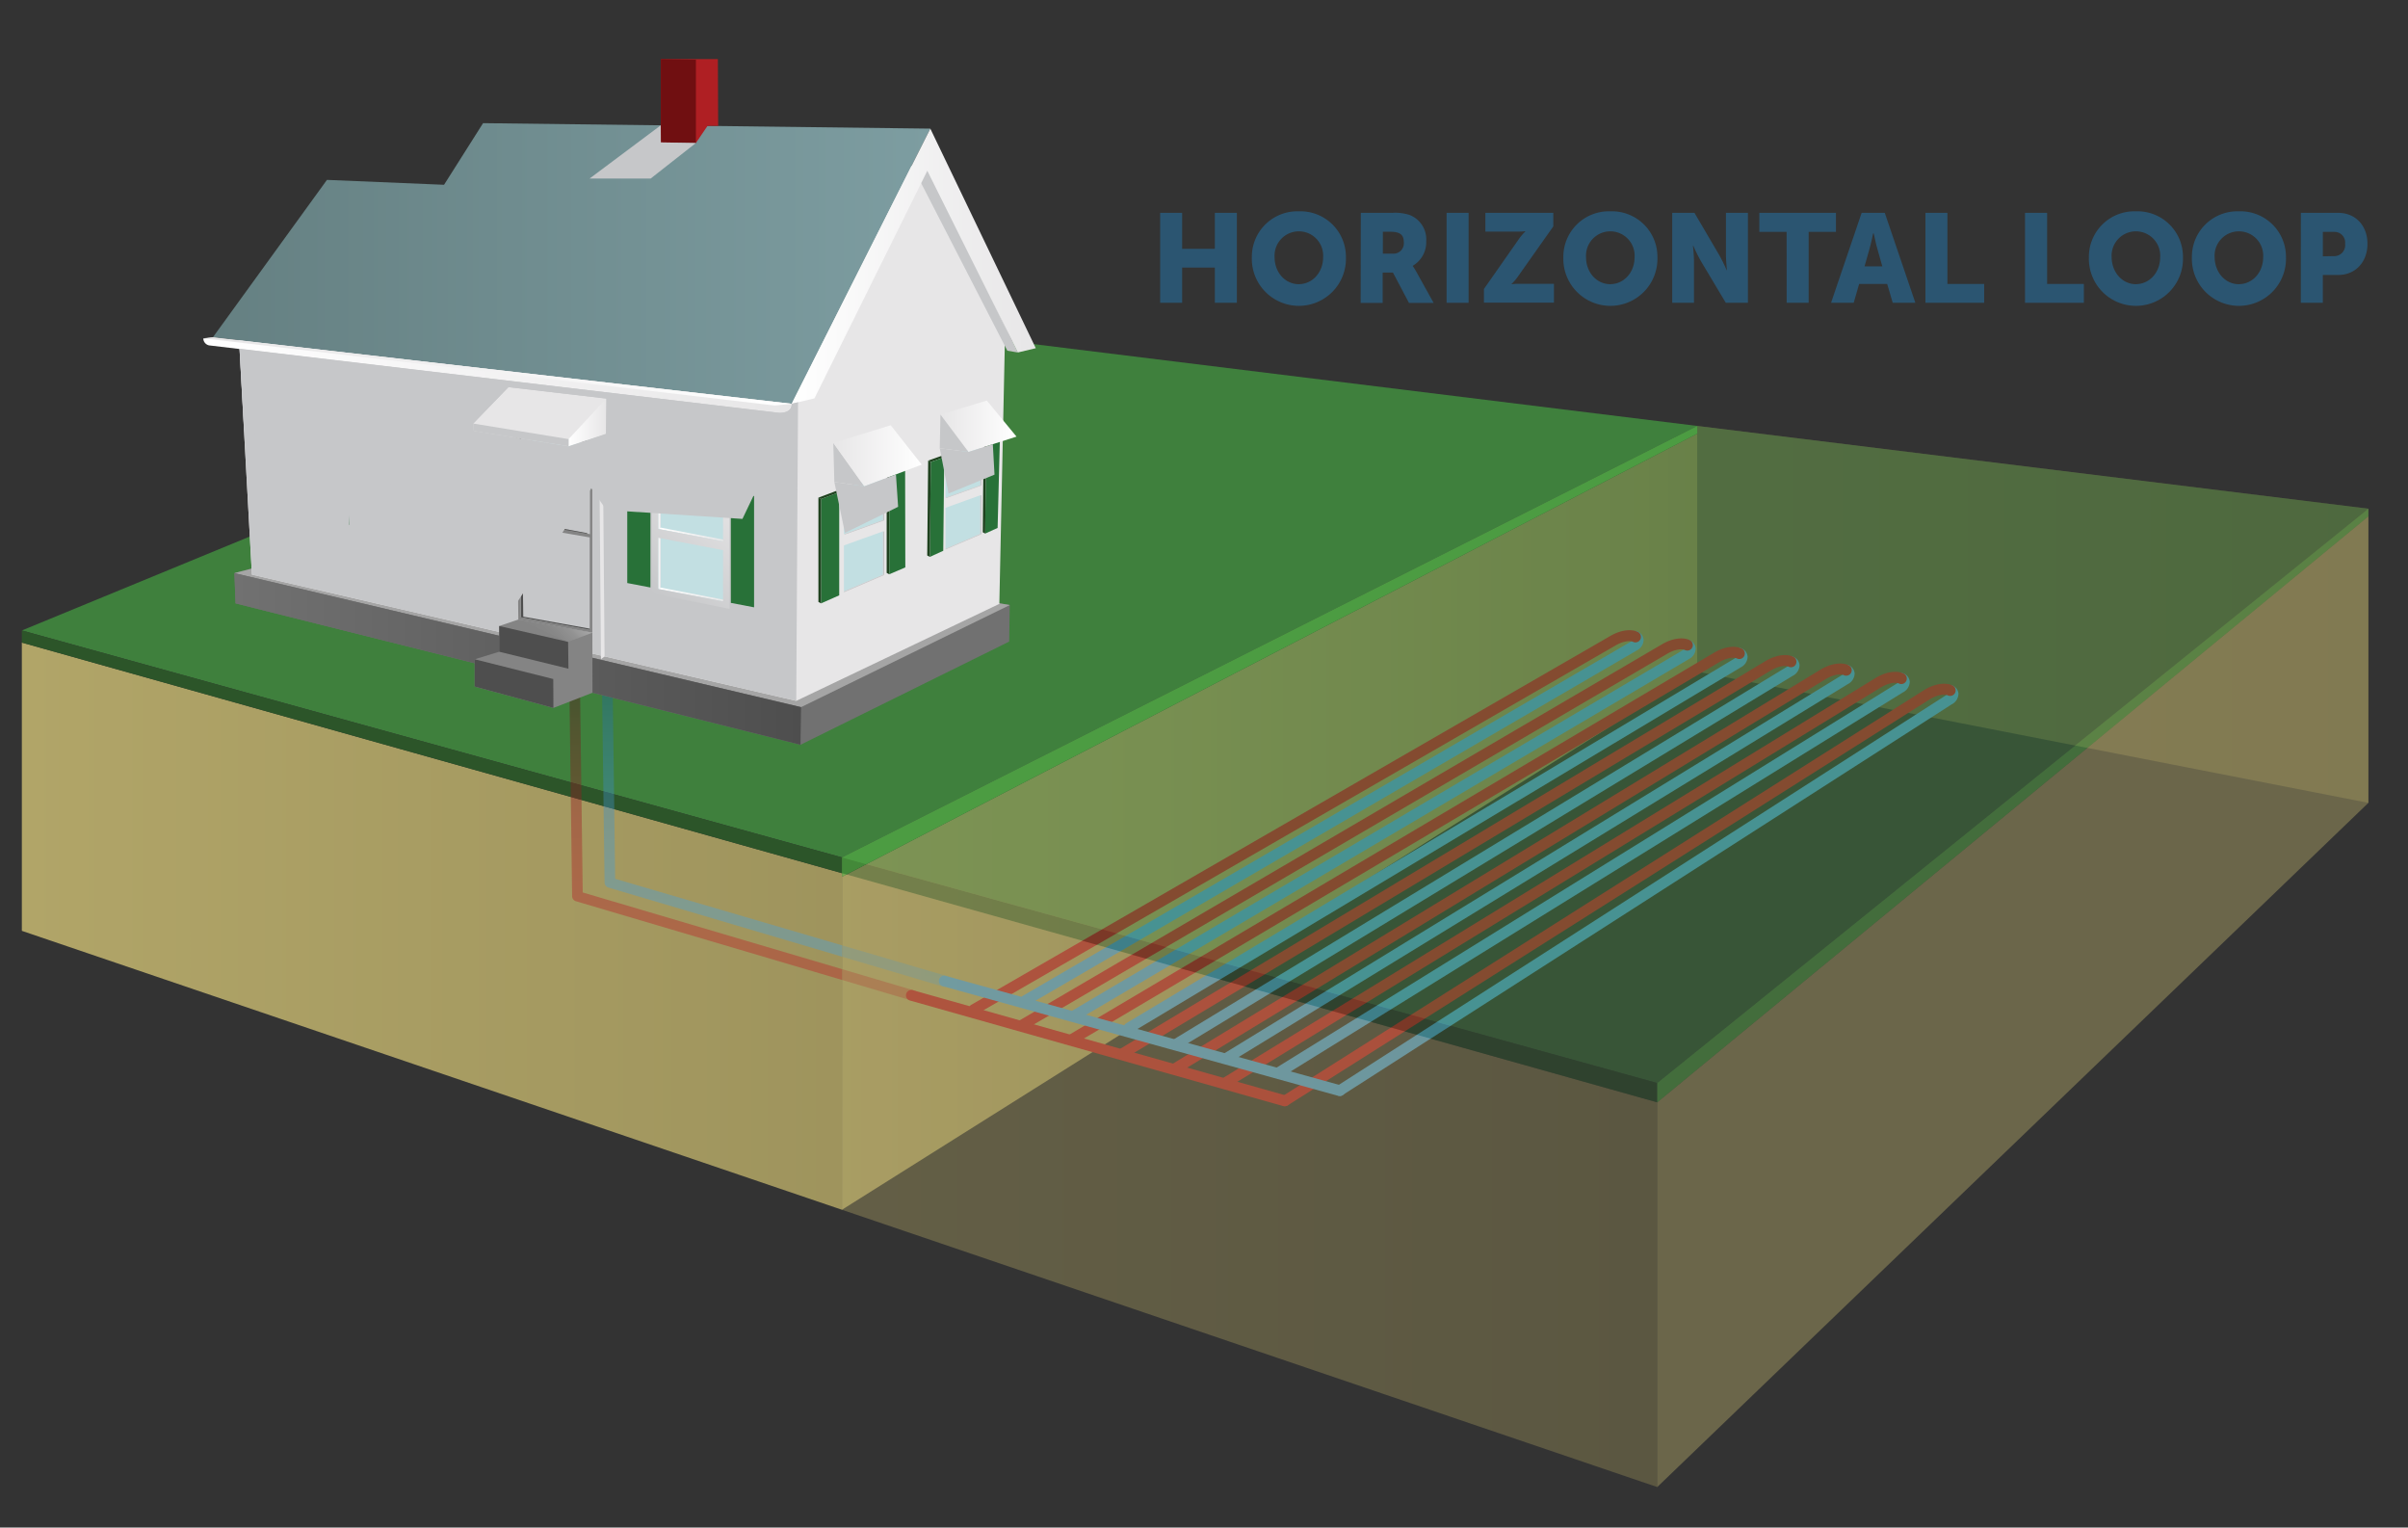 <svg xmlns="http://www.w3.org/2000/svg" xmlns:xlink="http://www.w3.org/1999/xlink" viewBox="0 0 488.16 309.6"><rect x="0" y="0" width="488.16" height="309.6" fill="#333333" stroke="none"/><defs><style>.cls-1{isolation:isolate;}.cls-2{fill:url(#linear-gradient);}.cls-14,.cls-3{fill:#3f803d;}.cls-15,.cls-4{fill:#2c5529;}.cls-5{fill:url(#linear-gradient-2);}.cls-16,.cls-6{fill:#58b447;}.cls-12,.cls-13,.cls-14,.cls-15,.cls-16,.cls-7{opacity:0.45;}.cls-7{fill:url(#linear-gradient-3);}.cls-8{fill:#4fa2d9;}.cls-9{fill:#be2026;}.cls-10,.cls-11{opacity:0.4;}.cls-10{fill:url(#linear-gradient-4);}.cls-11{fill:url(#linear-gradient-5);}.cls-12{fill:url(#linear-gradient-6);}.cls-13{fill:#b1a568;}.cls-17{fill:#717171;}.cls-18{fill:#a5a5a5;}.cls-19{fill:#e7e6e7;}.cls-20,.cls-52{fill:#c6c7c9;}.cls-21{fill:url(#linear-gradient-7);}.cls-22{fill:url(#linear-gradient-8);}.cls-23{fill:url(#linear-gradient-9);}.cls-24{fill:#c2dfe2;}.cls-25,.cls-26,.cls-27,.cls-28,.cls-29,.cls-30,.cls-31,.cls-32,.cls-33,.cls-34,.cls-35,.cls-38{fill-rule:evenodd;}.cls-25{fill:url(#linear-gradient-10);}.cls-26{fill:url(#linear-gradient-11);}.cls-27{fill:url(#linear-gradient-12);}.cls-28{fill:url(#linear-gradient-13);}.cls-29{fill:url(#linear-gradient-14);}.cls-30{fill:url(#linear-gradient-15);}.cls-31{fill:url(#linear-gradient-16);}.cls-32{fill:url(#linear-gradient-17);}.cls-33{fill:url(#linear-gradient-18);}.cls-34{fill:url(#linear-gradient-19);}.cls-35{fill:url(#linear-gradient-20);}.cls-36{fill:#1e421e;}.cls-37{fill:#287138;}.cls-38{fill:url(#linear-gradient-21);}.cls-39{fill:url(#linear-gradient-22);}.cls-40{fill:url(#linear-gradient-23);}.cls-41{fill:url(#linear-gradient-24);}.cls-42{fill:url(#linear-gradient-25);}.cls-43{fill:url(#linear-gradient-26);}.cls-44{fill:#4e4e4e;}.cls-45{fill:#af1f23;}.cls-46{fill:#700f11;}.cls-47{fill:#848484;}.cls-48{fill:url(#linear-gradient-27);}.cls-49{fill:url(#linear-gradient-28);}.cls-50{fill:url(#linear-gradient-29);}.cls-51{fill:url(#linear-gradient-30);}.cls-52{mix-blend-mode:multiply;}.cls-53{fill:#2b5571;}</style><linearGradient id="linear-gradient" x1="4.43" y1="187.71" x2="335.96" y2="187.71" gradientUnits="userSpaceOnUse"><stop offset="0" stop-color="#b1a568"/><stop offset="1" stop-color="#8c8352"/></linearGradient><linearGradient id="linear-gradient-2" x1="170.68" y1="166.54" x2="344.09" y2="166.54" gradientUnits="userSpaceOnUse"><stop offset="0" stop-color="#b1a568"/><stop offset="0.35" stop-color="#a89d63"/><stop offset="0.91" stop-color="#908755"/><stop offset="1" stop-color="#8c8352"/></linearGradient><linearGradient id="linear-gradient-3" x1="207.25" y1="124.52" x2="480.12" y2="124.52" xlink:href="#linear-gradient"/><linearGradient id="linear-gradient-4" x1="150.77" y1="202.77" x2="150.77" y2="138.43" gradientUnits="userSpaceOnUse"><stop offset="0" stop-color="#be2026"/><stop offset="0.23" stop-color="#bb2026"/><stop offset="0.41" stop-color="#b11e24"/><stop offset="0.57" stop-color="#a01c22"/><stop offset="0.72" stop-color="#891a1f"/><stop offset="0.87" stop-color="#6b161b"/><stop offset="1" stop-color="#481216"/></linearGradient><linearGradient id="linear-gradient-5" x1="157.35" y1="199.98" x2="157.35" y2="135.64" gradientUnits="userSpaceOnUse"><stop offset="0" stop-color="#4fa2d9"/><stop offset="0.27" stop-color="#4d9fd6"/><stop offset="0.47" stop-color="#4697cc"/><stop offset="0.66" stop-color="#3988bb"/><stop offset="0.84" stop-color="#2874a4"/><stop offset="1" stop-color="#135b87"/></linearGradient><linearGradient id="linear-gradient-6" x1="4.43" y1="239.18" x2="335.96" y2="239.18" xlink:href="#linear-gradient"/><linearGradient id="linear-gradient-7" x1="162.4" y1="133.56" x2="47.52" y2="133.56" gradientUnits="userSpaceOnUse"><stop offset="0" stop-color="#4e4e4e"/><stop offset="1" stop-color="#717171"/></linearGradient><linearGradient id="linear-gradient-8" x1="43.16" y1="53.4" x2="188.6" y2="53.4" gradientUnits="userSpaceOnUse"><stop offset="0" stop-color="#658082"/><stop offset="1" stop-color="#7d9da1"/></linearGradient><linearGradient id="linear-gradient-9" x1="160.49" y1="53.96" x2="209.98" y2="53.96" gradientUnits="userSpaceOnUse"><stop offset="0" stop-color="#fff"/><stop offset="1" stop-color="#e7e6e7"/></linearGradient><linearGradient id="linear-gradient-10" x1="133.45" y1="102.18" x2="133.93" y2="102.18" xlink:href="#linear-gradient-9"/><linearGradient id="linear-gradient-11" x1="133.45" y1="108.32" x2="146.86" y2="108.32" xlink:href="#linear-gradient-9"/><linearGradient id="linear-gradient-12" x1="133.45" y1="114.1" x2="133.93" y2="114.1" xlink:href="#linear-gradient-9"/><linearGradient id="linear-gradient-13" x1="133.45" y1="120.49" x2="146.86" y2="120.49" xlink:href="#linear-gradient-9"/><linearGradient id="linear-gradient-14" x1="84.78" y1="94.09" x2="85.3" y2="94.09" xlink:href="#linear-gradient-9"/><linearGradient id="linear-gradient-15" x1="84.82" y1="99.35" x2="95.16" y2="99.35" xlink:href="#linear-gradient-9"/><linearGradient id="linear-gradient-16" x1="56.17" y1="89.47" x2="57.11" y2="89.47" xlink:href="#linear-gradient-9"/><linearGradient id="linear-gradient-17" x1="56.63" y1="94.48" x2="66.09" y2="94.48" xlink:href="#linear-gradient-9"/><linearGradient id="linear-gradient-18" x1="84.82" y1="104.55" x2="85.46" y2="104.55" xlink:href="#linear-gradient-9"/><linearGradient id="linear-gradient-19" x1="84.98" y1="110.1" x2="95.25" y2="110.1" xlink:href="#linear-gradient-9"/><linearGradient id="linear-gradient-20" x1="56.63" y1="99.45" x2="57.73" y2="99.45" xlink:href="#linear-gradient-9"/><linearGradient id="linear-gradient-21" x1="57.25" y1="104.63" x2="66.55" y2="104.63" xlink:href="#linear-gradient-9"/><linearGradient id="linear-gradient-22" x1="206.07" y1="86.39" x2="190.65" y2="86.39" xlink:href="#linear-gradient-9"/><linearGradient id="linear-gradient-23" x1="68.15" y1="87.35" x2="54.67" y2="103.41" gradientUnits="userSpaceOnUse"><stop offset="0" stop-color="#e7e6e7"/><stop offset="1" stop-color="#c6c7c9"/></linearGradient><linearGradient id="linear-gradient-24" x1="148.86" y1="99.1" x2="131.56" y2="119.73" xlink:href="#linear-gradient-23"/><linearGradient id="linear-gradient-25" x1="97.44" y1="91.65" x2="82.63" y2="109.29" xlink:href="#linear-gradient-23"/><linearGradient id="linear-gradient-26" x1="186.86" y1="92.38" x2="168.93" y2="92.38" xlink:href="#linear-gradient-9"/><linearGradient id="linear-gradient-27" x1="109.5" y1="129.98" x2="115.67" y2="123.81" gradientUnits="userSpaceOnUse"><stop offset="0" stop-color="#848484"/><stop offset="0.36" stop-color="#878787"/><stop offset="0.64" stop-color="#919191"/><stop offset="0.89" stop-color="#a1a1a1"/><stop offset="1" stop-color="#ababab"/></linearGradient><linearGradient id="linear-gradient-28" x1="115.27" y1="85.62" x2="122.91" y2="85.62" xlink:href="#linear-gradient-9"/><linearGradient id="linear-gradient-29" x1="41.21" y1="76.02" x2="160.5" y2="76.02" xlink:href="#linear-gradient-9"/><linearGradient id="linear-gradient-30" x1="160.49" y1="75.28" x2="41.21" y2="75.28" xlink:href="#linear-gradient-9"/></defs><title>Artboard 2</title><g class="cls-1"><g id="Layer_1" data-name="Layer 1"><polygon class="cls-2" points="4.43 130.24 4.43 188.66 170.68 245.19 170.68 176.97 4.43 130.24"/><polygon class="cls-3" points="344.09 86.33 160.1 63.65 4.43 127.78 170.69 173.78 344.09 86.33"/><polygon class="cls-4" points="170.68 173.78 170.69 173.78 4.43 127.78 4.43 130.24 170.68 176.97 170.68 173.78"/><polygon class="cls-5" points="170.68 245.19 344.09 136.13 344.09 87.88 170.69 177.71 170.68 245.19"/><polygon class="cls-6" points="170.69 173.78 170.69 177.71 344.09 87.88 344.09 86.33 170.69 173.78"/><polygon class="cls-7" points="344.09 86.33 344.09 136.13 480.13 162.72 480.13 103.1 344.09 86.33"/><path class="cls-8" d="M271.63,222.11a1.09,1.09,0,0,1-.59-2l123.41-79.17.24-.17a1.09,1.09,0,0,1,1.14-1.84,2,2,0,0,1,1.2,1.65,2.47,2.47,0,0,1-1.4,2.19L272.21,221.93A1.09,1.09,0,0,1,271.63,222.11Z"/><path class="cls-9" d="M260.52,224.2a1.09,1.09,0,0,1-.58-2l130.3-82.45c2.47-1.43,4.5-1.35,5.6-.82a1.09,1.09,0,1,1-1,2c-.49-.24-1.83-.24-3.52.73L261.1,224A1.08,1.08,0,0,1,260.52,224.2Z"/><path class="cls-8" d="M259.29,218.42a1.09,1.09,0,0,1-.57-2L384.59,138.5l.22-.16a1.09,1.09,0,0,1,1.14-1.84,2,2,0,0,1,1.2,1.65,2.47,2.47,0,0,1-1.4,2.19L259.87,218.26A1.09,1.09,0,0,1,259.29,218.42Z"/><path class="cls-9" d="M248.41,220.54a1.09,1.09,0,0,1-.57-2l132.52-81.21c2.46-1.42,4.49-1.35,5.58-.81a1.09,1.09,0,0,1-1,2c-.49-.24-1.83-.24-3.52.73L249,220.38A1.08,1.08,0,0,1,248.41,220.54Z"/><path class="cls-8" d="M248.57,215.6a1.09,1.09,0,0,1-.57-2l125.42-76.78.22-.16a1.09,1.09,0,0,1,1.14-1.84,2,2,0,0,1,1.2,1.65,2.46,2.46,0,0,1-1.4,2.19L249.13,215.44A1.08,1.08,0,0,1,248.57,215.6Z"/><path class="cls-9" d="M238.23,217.64a1.09,1.09,0,0,1-.57-2l131.53-80c2.45-1.41,4.49-1.34,5.58-.81a1.09,1.09,0,0,1-1,2c-.49-.24-1.83-.24-3.52.73l-131.51,80A1.08,1.08,0,0,1,238.23,217.64Z"/><path class="cls-8" d="M238.55,212.63a1.09,1.09,0,0,1-.57-2l124.27-75.49.22-.16a1.09,1.09,0,0,1,1.14-1.84,2,2,0,0,1,1.2,1.65,2.47,2.47,0,0,1-1.4,2.19L239.11,212.47A1.08,1.08,0,0,1,238.55,212.63Z"/><path class="cls-9" d="M227.74,214.51a1.09,1.09,0,0,1-.56-2L358,133.93c2.45-1.41,4.48-1.34,5.57-.81a1.09,1.09,0,0,1-1,2c-.49-.24-1.83-.24-3.52.73L228.3,214.35A1.08,1.08,0,0,1,227.74,214.51Z"/><path class="cls-8" d="M228.84,209.41a1.09,1.09,0,0,1-.56-2l123.45-74,.21-.15a1.09,1.09,0,0,1,1.14-1.84,2,2,0,0,1,1.2,1.65,2.46,2.46,0,0,1-1.4,2.19l-123.47,74A1.08,1.08,0,0,1,228.84,209.41Z"/><path class="cls-9" d="M217.09,211.85a1.09,1.09,0,0,1-.56-2l131-77.59c2.44-1.41,4.48-1.34,5.57-.81a1.09,1.09,0,1,1-1,2c-.49-.24-1.83-.24-3.52.73l-131,77.58A1.09,1.09,0,0,1,217.09,211.85Z"/><path class="cls-8" d="M218.07,206.74a1.09,1.09,0,0,1-.55-2l123.69-73,.21-.15a1.09,1.09,0,0,1,1.14-1.84,2,2,0,0,1,1.2,1.65,2.46,2.46,0,0,1-1.4,2.19l-123.72,73A1.08,1.08,0,0,1,218.07,206.74Z"/><path class="cls-9" d="M207.3,208.77a1.09,1.09,0,0,1-.55-2L337,130.54c2.44-1.4,4.47-1.33,5.56-.8a1.09,1.09,0,1,1-1,2c-.49-.24-1.83-.24-3.52.73l-130.23,76.2A1.08,1.08,0,0,1,207.3,208.77Z"/><path class="cls-8" d="M207.84,203.86a1.09,1.09,0,0,1-.55-2L330.69,130l.2-.15A1.09,1.09,0,0,1,332,128a2,2,0,0,1,1.2,1.65,2.46,2.46,0,0,1-1.4,2.19L208.38,203.72A1.08,1.08,0,0,1,207.84,203.86Z"/><path class="cls-9" d="M197.39,205.68a1.09,1.09,0,0,1-.54-2l129.63-74.8c2.43-1.4,4.47-1.33,5.56-.8a1.09,1.09,0,1,1-1,2c-.49-.24-1.83-.24-3.52.73l-129.63,74.8A1.08,1.08,0,0,1,197.39,205.68Z"/><path class="cls-8" d="M271.62,222.11a1.09,1.09,0,0,1-.29,0l-80.24-22.24a1.09,1.09,0,0,1,.58-2.1L271.91,220a1.09,1.09,0,0,1-.29,2.14Z"/><path class="cls-9" d="M260.52,224.2a1.08,1.08,0,0,1-.3,0L184.55,202.8a1.09,1.09,0,1,1,.59-2.09l75.67,21.35a1.09,1.09,0,0,1-.29,2.13Z"/><path class="cls-10" d="M185.07,202.77a1.09,1.09,0,0,1-.31,0l-68-20.11a1.09,1.09,0,0,1-.78-1l-.55-42a1.09,1.09,0,0,1,1.07-1.1h0a1.09,1.09,0,0,1,1.09,1.07l.54,41.25,67.28,19.89a1.09,1.09,0,0,1-.31,2.13Z"/><path class="cls-11" d="M191.65,200a1.1,1.1,0,0,1-.31,0l-68-20.11a1.09,1.09,0,0,1-.78-1l-.55-42a1.09,1.09,0,0,1,1.07-1.1h0a1.09,1.09,0,0,1,1.09,1.07l.54,41.25L192,197.84a1.09,1.09,0,0,1-.31,2.13Z"/><polygon class="cls-12" points="170.68 176.97 170.68 245.19 335.96 301.39 335.96 223.42 170.68 176.97"/><polygon class="cls-13" points="335.96 301.39 480.13 162.72 480.13 104.65 335.96 223.42 335.96 301.39"/><polygon class="cls-14" points="335.96 219.5 480.13 103.1 344.09 86.33 170.69 173.78 335.96 219.5"/><polygon class="cls-15" points="170.68 173.78 170.68 176.97 335.96 223.42 335.96 219.5 170.69 173.78 170.68 173.78"/><polygon class="cls-16" points="335.96 219.5 335.96 223.42 480.13 104.65 480.13 103.1 335.96 219.5"/><polygon class="cls-17" points="51.45 115.12 47.52 116.16 47.75 122.29 162.28 150.95 204.59 130.03 204.7 122.63 199.27 121.71 51.45 115.12"/><polygon class="cls-18" points="47.52 116.16 162.4 143.32 204.7 122.63 199.27 121.71 51.45 115.12 47.52 116.16"/><polygon class="cls-19" points="48.46 68.92 51.07 116.46 161.42 142.05 202.59 122.39 203.71 69.35 187.94 32.81 48.46 68.92"/><polygon class="cls-20" points="161.42 142.05 161.78 81.53 48.46 68.92 51.07 116.46 161.42 142.05"/><polygon class="cls-21" points="162.28 150.95 47.75 122.29 47.52 116.16 162.4 143.32 162.28 150.95"/><polygon class="cls-22" points="43.16 68.36 160.49 81.84 188.6 26.07 97.93 24.96 90.02 37.45 66.28 36.46 43.16 68.36"/><polygon class="cls-20" points="206.34 71.44 204.21 71.08 186.35 36.36 188.08 33.49 206.34 71.44"/><polygon class="cls-23" points="188.6 26.07 160.49 81.84 165.11 80.74 187.99 34.61 206.34 71.44 209.98 70.57 188.6 26.07"/><polygon class="cls-24" points="147.09 98.91 133.03 96.71 133.1 119.73 147.09 122.48 147.09 98.91"/><polygon class="cls-24" points="95.47 91.56 84.72 89.35 84.79 109.55 95.47 112.31 95.47 91.56"/><polygon class="cls-24" points="65.64 86.33 56.03 84.81 56.94 104.23 66.71 106.16 65.64 86.33"/><polygon class="cls-25" points="133.93 106.93 133.45 107.21 133.45 97.14 133.93 97.14 133.93 106.93"/><polygon class="cls-26" points="133.93 106.93 133.45 107.21 146.58 109.72 146.85 109.42 133.93 106.93"/><polygon class="cls-27" points="133.93 119.09 133.45 119.38 133.45 108.82 133.93 108.82 133.93 119.09"/><polygon class="cls-28" points="133.93 119.09 133.45 119.38 146.58 121.89 146.85 121.58 133.93 119.09"/><polygon class="cls-29" points="85.31 98.22 84.82 98.51 84.78 89.66 85.26 89.66 85.31 98.22"/><polygon class="cls-30" points="85.31 98.22 84.82 98.51 94.89 100.47 95.16 100.17 85.31 98.22"/><polygon class="cls-31" points="57.11 93.48 56.63 93.77 56.17 85.16 56.65 85.16 57.11 93.48"/><polygon class="cls-32" points="57.11 93.48 56.63 93.77 65.81 95.47 66.09 95.17 57.11 93.48"/><polygon class="cls-33" points="85.46 108.94 84.98 109.22 84.82 99.88 85.31 99.88 85.46 108.94"/><polygon class="cls-34" points="85.46 108.94 84.98 109.22 94.98 111.27 95.25 110.96 85.46 108.94"/><polygon class="cls-35" points="57.73 103.61 57.25 103.89 56.63 95 57.11 95 57.73 103.61"/><polygon class="cls-24" points="198.74 90.38 191.68 92.33 191.68 100.88 198.74 98.35 198.74 90.38"/><polygon class="cls-24" points="198.74 100.37 191.68 102.92 191.68 111.23 198.74 108.21 198.74 100.37"/><polygon class="cls-20" points="198.74 98.35 198.96 98.39 198.96 90.77 198.74 90.72 198.74 98.35"/><polygon class="cls-20" points="198.74 98.35 198.96 98.39 191.9 100.93 191.68 100.88 198.74 98.35"/><polygon class="cls-20" points="198.74 108.21 198.96 108.26 198.96 100.42 198.74 100.37 198.74 108.21"/><polygon class="cls-20" points="198.74 108.21 198.96 108.26 191.68 111.37 191.68 111.23 198.74 108.21"/><polygon class="cls-36" points="199.4 90.06 199.89 90.32 202.69 89.34 202.2 89.07 199.4 90.06"/><polygon class="cls-37" points="199.72 108.14 202.24 107 202.69 89.34 199.89 90.32 199.72 108.14"/><polygon class="cls-36" points="199.23 107.88 199.72 108.14 199.89 90.32 199.4 90.06 199.23 107.88"/><polygon class="cls-38" points="57.73 103.61 57.25 103.89 66.28 105.66 66.55 105.35 57.73 103.61"/><polygon class="cls-24" points="179.01 96.48 171.09 98.66 171.09 108.26 179.01 105.42 179.01 96.48"/><polygon class="cls-24" points="179.01 107.69 171.09 110.54 171.09 119.87 179.01 116.49 179.01 107.69"/><polygon class="cls-39" points="196.33 91.6 206.07 88.49 200.05 81.18 190.65 84.02 196.33 91.6"/><polygon class="cls-20" points="190.65 84.02 190.51 90.85 196.33 91.6 190.65 84.02"/><polygon class="cls-20" points="168.93 89.77 169.14 97.69 175.22 98.56 168.93 89.77"/><polygon class="cls-37" points="166.44 122.29 170.13 120.66 170.13 99.75 166.44 101.14 166.44 122.29"/><polygon class="cls-36" points="165.91 122 166.44 122.29 166.44 101.14 165.91 100.86 165.91 122"/><polygon class="cls-20" points="179.01 105.42 179.26 105.47 179.26 96.91 179.01 96.85 179.01 105.42"/><polygon class="cls-20" points="179.01 105.42 179.26 105.47 171.34 108.31 171.09 108.26 179.01 105.42"/><polygon class="cls-20" points="179.01 116.49 179.26 116.54 179.26 107.74 179.01 107.69 179.01 116.49"/><polygon class="cls-20" points="179.01 116.49 179.26 116.54 171.09 120.04 171.09 119.87 179.01 116.49"/><polygon class="cls-36" points="165.91 100.86 166.44 101.14 170.13 99.75 169.6 99.47 165.91 100.86"/><polygon class="cls-36" points="188.16 93.35 188.69 93.64 191.41 92.67 190.88 92.39 188.16 93.35"/><polygon class="cls-37" points="188.5 112.87 191.22 111.63 191.42 92.67 188.69 93.64 188.5 112.87"/><polygon class="cls-36" points="187.97 112.58 188.5 112.87 188.69 93.64 188.16 93.35 187.97 112.58"/><polygon class="cls-37" points="180.28 116.39 183.53 115 183.49 95.25 180.28 96.36 180.28 116.39"/><polygon class="cls-37" points="131.86 119.07 127.16 118.17 127.16 95.61 131.86 96.51 131.86 119.07"/><polygon class="cls-37" points="152.87 123.09 148.16 122.19 148.16 99.63 152.87 100.53 152.87 123.09"/><polygon class="cls-37" points="56.14 103.93 52.86 103.39 51.74 84.3 55.03 84.85 56.14 103.93"/><polygon class="cls-37" points="70.8 106.37 67.52 105.82 66.41 86.74 69.69 87.28 70.8 106.37"/><polygon class="cls-36" points="179.75 116.11 180.27 116.39 180.27 95.25 179.75 94.96 179.75 116.11"/><polygon class="cls-36" points="179.75 94.96 180.27 95.25 183.97 93.86 183.44 93.57 179.75 94.96"/><polygon class="cls-37" points="83.75 109.18 80.11 108.48 79.74 88.41 83.38 89.11 83.75 109.18"/><polygon class="cls-37" points="100.02 112.31 96.38 111.61 96 91.54 99.65 92.24 100.02 112.31"/><path class="cls-40" d="M56.32,104.79l11,2.24-1.11-21.3L55.23,84Zm.93-.9L56.63,95l9.18,1.7.46,8.95Zm8.57-8.42-9.18-1.7-.46-8.61,9.13,1.39Z"/><path class="cls-41" d="M147.89,98.29l-15.76-2.42v24.34l15.76,3.2Zm-1.31,23.59-13.13-2.51V109l13.13,2.51Zm0-12.16-13.13-2.51v-10l13.13,2.14Z"/><path class="cls-42" d="M83.6,88.41l.37,22,12.2,2.48-.35-22.61Zm11.18,2.9.11,9.16-10.06-2,0-8.85Zm.2,20-10-2-.16-9.34,10.06,2Z"/><polygon class="cls-43" points="175.22 98.56 186.86 94.17 180.57 86.19 168.93 89.77 175.22 98.56"/><polygon class="cls-44" points="106 124.97 119.65 127.43 119.65 127.72 105.48 125.13 106 124.97"/><polygon class="cls-44" points="105.72 105.58 119.03 108.05 119.03 108.49 105.59 106.12 105.72 105.58"/><polygon class="cls-44" points="106.08 125.11 105.61 125.11 105.15 88.29 105.62 88.29 106.08 125.11"/><polygon class="cls-45" points="143.43 25.52 145.59 25.52 145.53 11.98 133.97 11.98 133.97 28.86 141.08 28.98 143.43 25.52"/><polygon class="cls-46" points="141.08 28.98 133.97 28.86 133.97 11.98 141.08 12.1 141.08 28.98"/><polygon class="cls-47" points="120.09 128.23 120.11 140.4 112.19 143.48 96.23 139.15 96.23 133.62 101.2 132.09 101.2 126.88 105.09 125.56 120.09 128.23"/><polygon class="cls-44" points="115.24 135.53 101.2 132.09 101.2 126.88 115.17 130.09 115.24 135.53"/><polygon class="cls-44" points="112.19 143.48 96.23 139.15 96.23 133.62 112.16 137.62 112.19 143.48"/><polygon class="cls-19" points="122.19 88.23 121.46 88.48 121.83 133.6 122.56 133.05 122.19 88.23"/><path class="cls-47" d="M104.6,87.76l.48,37.8,15,2.67V89.36Zm15,2.13v18.36l-14.19-2.44-.22-17.52Zm-14,35.22-.23-18.63,14.18,2.44V127.6Z"/><polygon class="cls-24" points="111.17 98.87 114.18 99.36 114.23 93.85 111.22 93.39 111.17 98.87"/><polygon class="cls-24" points="111.27 88.84 111.23 92.65 114.24 93.11 114.28 88.9 114.28 88.84 111.27 88.84"/><polygon class="cls-24" points="115.02 88.84 115.02 88.91 114.98 93.22 117.78 93.64 117.78 88.84 115.02 88.84"/><polygon class="cls-24" points="107.6 92.1 110.5 92.54 110.53 88.84 107.6 88.84 107.6 92.1"/><polygon class="cls-24" points="107.6 98.29 110.43 98.75 110.49 93.28 107.6 92.85 107.6 98.29"/><polygon class="cls-24" points="114.91 99.47 117.78 99.94 117.78 94.39 114.97 93.96 114.91 99.47"/><polygon class="cls-48" points="120.09 128.23 115.17 130.09 105.09 125.56 120.09 128.23"/><polygon class="cls-19" points="122.91 80.78 103.07 78.47 95.93 85.84 95.99 87.36 115.27 90.45 122.85 87.93 122.91 80.78"/><polygon class="cls-49" points="115.27 90.45 115.27 89 122.91 80.78 122.85 87.93 115.27 90.45"/><polygon class="cls-20" points="115.27 90.45 95.99 87.36 95.93 85.84 115.27 89 115.27 90.45"/><path class="cls-50" d="M158,83.68,42.37,70a1.49,1.49,0,0,1-1.16-1.39l1.95-.21L160.49,81.84S160.78,83.68,158,83.68Z"/><polygon class="cls-51" points="160.49 81.84 157.08 82.19 41.21 68.57 43.16 68.36 160.49 81.84"/><polygon class="cls-52" points="133.97 28.86 133.95 25.4 119.52 36.19 131.9 36.19 141.08 28.98 133.97 28.86"/><polygon class="cls-52" points="181.63 96.16 182.07 102.72 171.29 108 169.14 97.69 175.22 98.56 181.63 96.16"/><polygon class="cls-52" points="190.51 90.85 192.29 100.02 201.61 96.2 201.27 90.03 196.33 91.6 190.51 90.85"/><polygon class="cls-52" points="48.48 68.97 160.49 81.84 48.48 68.97 48.48 68.97"/><path class="cls-52" d="M160.49,81.84s.29,1.84-2.48,1.84l-109.44-13,.93,16.74,2.15.34,1,16.39,3.17,1.13.11,1.13,10.52,2.37.68-1.36,3.05.45.6-1.53,0-14.75,8.14,2.26.9,15.83L84,110.84l.23,1.81,4.52.68-2,6,17.52,3.62,15.6-24,3.05,4.41,27.59,1.81,11.3-23.65Zm-37.64,6.09-7.58,2.53L96,87.36l-.06-1.52,7.14-7.38,19.84,2.32Z"/><path class="cls-53" d="M235.19,43.14h4.46v7.29h6.63V43.14h4.46V61.37h-4.46V54.23h-6.63v7.14h-4.46Z"/><path class="cls-53" d="M263.31,42.83a9.22,9.22,0,0,1,9.54,9.31,9.54,9.54,0,1,1-19.07,0A9.22,9.22,0,0,1,263.31,42.83Zm0,14.76c2.73,0,4.92-2.35,4.92-5.46a4.93,4.93,0,1,0-9.84,0C258.39,55.25,260.58,57.6,263.31,57.6Z"/><path class="cls-53" d="M275.87,43.14h6.35a9.44,9.44,0,0,1,3.54.43,5.3,5.3,0,0,1,3.37,5.3,5.55,5.55,0,0,1-2.73,5v.05a10.48,10.48,0,0,1,.69,1.1l3.54,6.37h-5l-3.24-6.14h-2.09v6.14h-4.46Zm6.4,8.26a2.09,2.09,0,0,0,2.32-2.24c0-1.38-.51-2.19-2.75-2.19h-1.5V51.4Z"/><path class="cls-53" d="M293.26,43.14h4.46V61.37h-4.46Z"/><path class="cls-53" d="M300.83,58.57l7-10a10.1,10.1,0,0,1,1.4-1.66v-.05a12.07,12.07,0,0,1-1.4.08h-6.71V43.14h13.77v2.75l-7.06,10a10.09,10.09,0,0,1-1.4,1.66v.05a12,12,0,0,1,1.4-.08h7.19v3.82H300.83Z"/><path class="cls-53" d="M326.45,42.83A9.22,9.22,0,0,1,336,52.14a9.54,9.54,0,1,1-19.07,0A9.22,9.22,0,0,1,326.45,42.83Zm0,14.76c2.73,0,4.92-2.35,4.92-5.46a4.93,4.93,0,1,0-9.84,0C321.53,55.25,323.72,57.6,326.45,57.6Z"/><path class="cls-53" d="M339,43.14h4.51l5,8.52a32.55,32.55,0,0,1,1.53,3.11h.05s-.2-2-.2-3.11V43.14h4.46V61.37h-4.49l-5.07-8.49a32.61,32.61,0,0,1-1.53-3.11h-.05s.2,2,.2,3.11v8.49H339Z"/><path class="cls-53" d="M362.19,47h-5.53V43.14h15.53V47h-5.53V61.37h-4.46Z"/><path class="cls-53" d="M382.58,57.55h-5.69l-1.1,3.82h-4.59l6.2-18.23h4.69l6.2,18.23H383.7ZM379.73,47.3s-.41,2-.74,3.14l-1,3.54h3.6l-1-3.54c-.33-1.15-.74-3.14-.74-3.14Z"/><path class="cls-53" d="M390.33,43.14h4.46V57.55h7.45v3.82H390.33Z"/><path class="cls-53" d="M410.52,43.14H415V57.55h7.45v3.82H410.52Z"/><path class="cls-53" d="M433,42.83a9.22,9.22,0,0,1,9.54,9.31,9.54,9.54,0,1,1-19.07,0A9.22,9.22,0,0,1,433,42.83Zm0,14.76c2.73,0,4.92-2.35,4.92-5.46a4.93,4.93,0,1,0-9.84,0C428.11,55.25,430.3,57.6,433,57.6Z"/><path class="cls-53" d="M453.88,42.83a9.22,9.22,0,0,1,9.54,9.31,9.54,9.54,0,1,1-19.07,0A9.22,9.22,0,0,1,453.88,42.83Zm0,14.76c2.73,0,4.92-2.35,4.92-5.46a4.93,4.93,0,1,0-9.84,0C449,55.25,451.15,57.6,453.88,57.6Z"/><path class="cls-53" d="M466.44,43.14H474c3.54,0,5.94,2.6,5.94,6.27s-2.4,6.32-5.94,6.32h-3.11v5.63h-4.46Zm6.65,8.77a2.22,2.22,0,0,0,2.32-2.5A2.16,2.16,0,0,0,473.17,47h-2.27v4.95Z"/></g></g></svg>